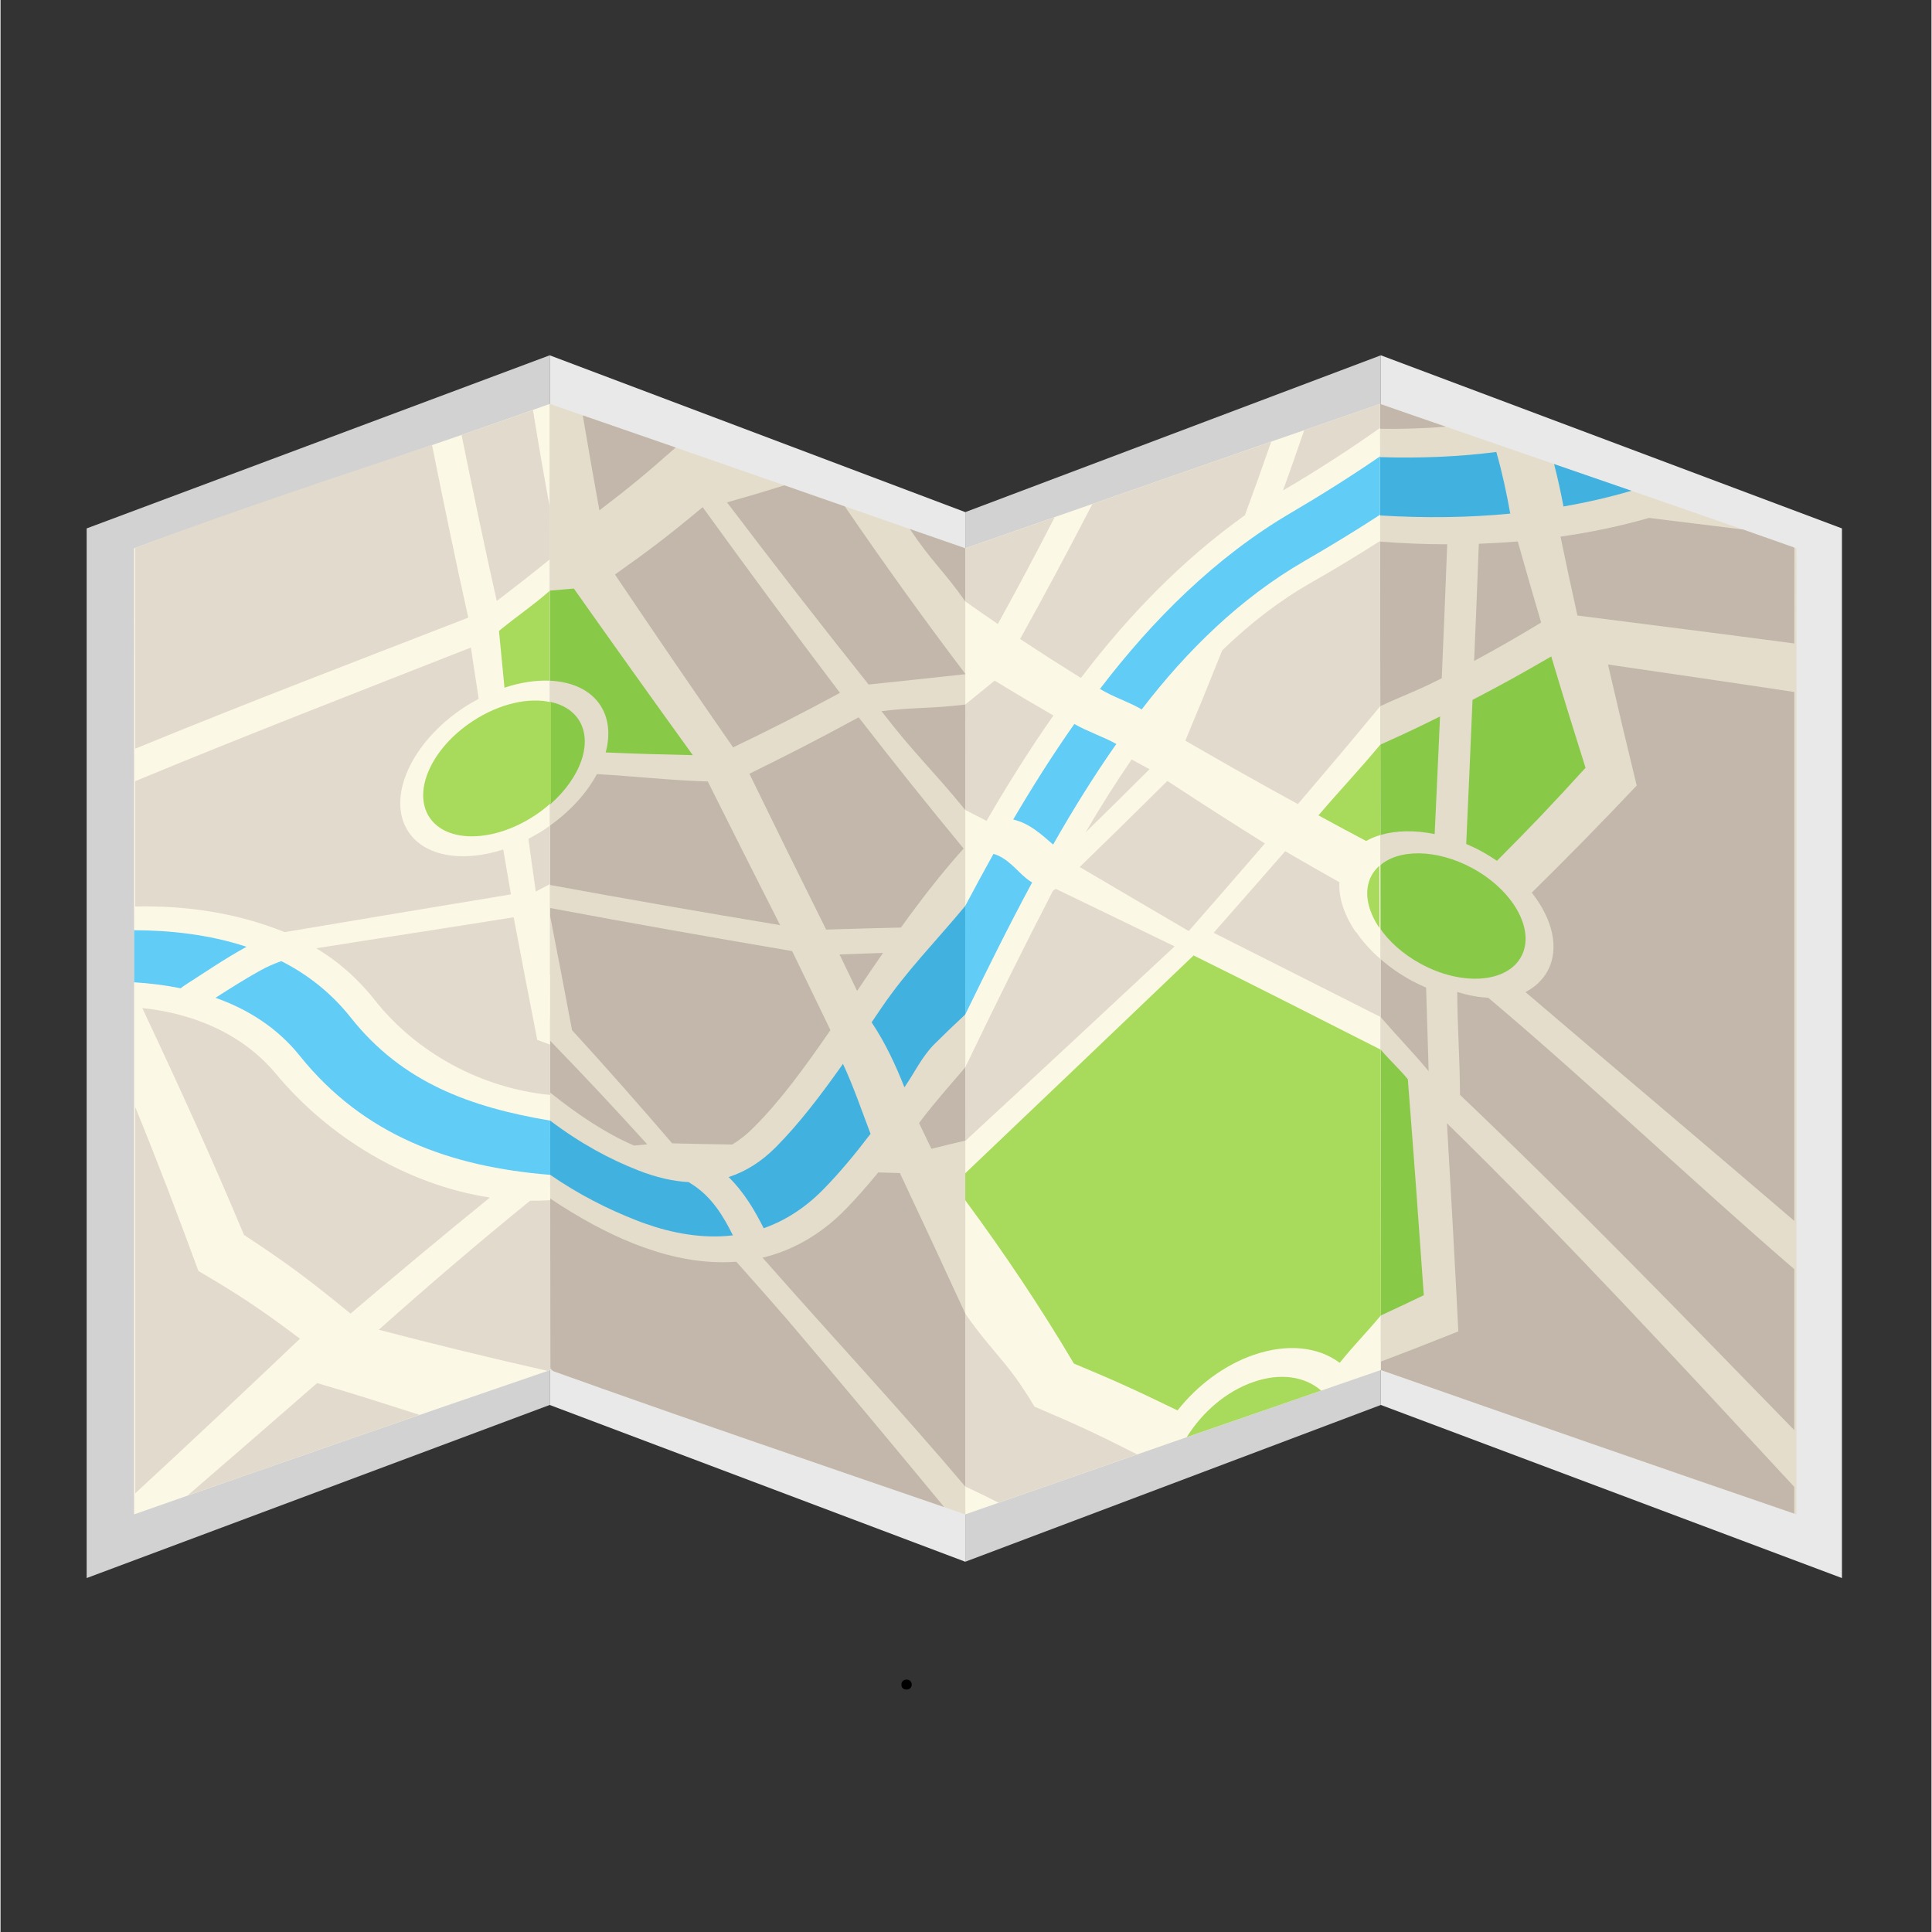 <svg xmlns="http://www.w3.org/2000/svg" xmlns:xlink="http://www.w3.org/1999/xlink" width="300" zoomAndPan="magnify" viewBox="0 0 224.88 225" height="300" preserveAspectRatio="xMidYMid meet"><rect x="0" y="0" width="224.88" height="225" fill="#333333" stroke="none"/><defs><clipPath id="aa70d86fe1"><path d="M 10 41.398 L 64 41.398 L 64 183.82 L 10 183.82 Z M 10 41.398 "></path></clipPath><clipPath id="4e353e8974"><path d="M 63 41.398 L 113 41.398 L 113 182 L 63 182 Z M 63 41.398 "></path></clipPath><clipPath id="fdcb832d92"><path d="M 112 41.398 L 161 41.398 L 161 182 L 112 182 Z M 112 41.398 "></path></clipPath><clipPath id="6889d6f914"><path d="M 160 41.398 L 214.59 41.398 L 214.59 183.82 L 160 183.82 Z M 160 41.398 "></path></clipPath></defs><g id="9cd03c6ac7"><path style=" stroke:none;fill-rule:nonzero;fill:#e2dacd;fill-opacity:1;" d="M 64.027 113.512 L 63.246 113.684 L 64.027 118.836 Z M 64.027 113.512 "></path><g clip-rule="nonzero" clip-path="url(#aa70d86fe1)"><path style=" stroke:none;fill-rule:nonzero;fill:#d3d2d2;fill-opacity:1;" d="M 63.957 163.621 L 10.031 183.781 L 10.031 61.539 L 63.957 41.379 L 63.957 163.621 "></path></g><g clip-rule="nonzero" clip-path="url(#4e353e8974)"><path style=" stroke:none;fill-rule:nonzero;fill:#e9e9e9;fill-opacity:1;" d="M 63.957 163.621 L 112.355 181.879 L 112.355 59.641 L 63.957 41.379 L 63.957 163.621 "></path></g><g clip-rule="nonzero" clip-path="url(#fdcb832d92)"><path style=" stroke:none;fill-rule:nonzero;fill:#d3d2d2;fill-opacity:1;" d="M 160.754 163.621 L 112.355 181.879 L 112.355 59.641 L 160.754 41.379 L 160.754 163.621 "></path></g><g clip-rule="nonzero" clip-path="url(#6889d6f914)"><path style=" stroke:none;fill-rule:nonzero;fill:#e9e9e9;fill-opacity:1;" d="M 160.754 163.621 L 214.453 183.781 L 214.453 61.539 L 160.754 41.379 L 160.754 163.621 "></path></g><path style=" stroke:none;fill-rule:nonzero;fill:#e4ddcb;fill-opacity:1;" d="M 209.156 176.363 C 209.148 138.859 209.156 101.355 209.156 63.852 C 193.016 58.18 176.832 52.645 160.664 47.039 C 160.672 84.547 160.75 122.047 160.754 159.551 C 176.867 165.199 192.996 170.824 209.156 176.363 "></path><path style=" stroke:none;fill-rule:nonzero;fill:#88c948;fill-opacity:1;" d="M 160.75 153.199 C 162.793 152.25 163.793 151.785 165.754 150.84 C 165.168 142.453 164.555 134.066 163.895 125.684 C 162.641 124.195 162.008 123.715 160.734 122.242 C 160.742 132.645 160.75 142.797 160.75 153.199 "></path><path style=" stroke:none;fill-rule:nonzero;fill:#c2b7aa;fill-opacity:1;" d="M 160.754 159.551 C 176.785 165.18 192.824 170.766 208.898 176.273 C 208.898 175.012 208.898 174.395 208.898 173.16 C 195.629 158.824 182.414 144.488 168.453 130.816 C 168.926 138.887 169.371 146.965 169.777 155.055 C 166.293 156.438 164.508 157.148 160.754 158.57 C 160.754 158.953 160.754 159.156 160.754 159.551 "></path><path style=" stroke:none;fill-rule:nonzero;fill:#c2b7aa;fill-opacity:1;" d="M 173.258 116.195 C 172.137 116.145 170.934 115.926 169.648 115.52 C 169.672 119.773 169.949 123.098 169.973 127.508 C 183.289 140.184 196.066 153.371 208.898 166.551 C 208.902 160.301 208.898 154.047 208.902 147.809 C 197.117 137.652 185.152 126.223 173.258 116.195 "></path><path style=" stroke:none;fill-rule:nonzero;fill:#c2b7aa;fill-opacity:1;" d="M 160.664 47.039 C 160.664 48.219 160.664 48.793 160.664 49.938 C 163.285 49.977 165.832 49.891 168.316 49.691 C 165.281 48.648 163.75 48.121 160.664 47.039 "></path><path style=" stroke:none;fill-rule:nonzero;fill:#c2b7aa;fill-opacity:1;" d="M 160.672 63.078 C 160.676 69.562 160.676 75.766 160.684 82.242 C 163.598 80.887 165.02 80.438 167.844 78.988 C 168.098 73.031 168.227 69.957 168.484 63.387 C 165.938 63.387 163.336 63.285 160.672 63.078 "></path><path style=" stroke:none;fill-rule:nonzero;fill:#c2b7aa;fill-opacity:1;" d="M 172.164 63.328 C 171.945 69.043 171.84 71.746 171.617 76.973 C 174.766 75.262 176.32 74.363 179.422 72.504 C 178.34 68.824 177.793 66.938 176.699 63.062 C 175.203 63.184 173.699 63.273 172.164 63.328 "></path><path style=" stroke:none;fill-rule:nonzero;fill:#c2b7aa;fill-opacity:1;" d="M 202.957 61.672 C 198.543 61.121 196.355 60.859 191.98 60.316 C 188.695 61.262 185.258 61.988 181.676 62.496 C 182.461 66.277 182.859 68.105 183.648 71.684 C 192.07 72.758 200.496 73.82 208.902 74.938 C 208.91 70.645 208.91 68.422 208.91 63.773 C 206.516 62.922 205.328 62.508 202.957 61.672 "></path><path style=" stroke:none;fill-rule:nonzero;fill:#41b2df;fill-opacity:1;" d="M 160.664 60.031 C 165.969 60.352 171.02 60.281 175.824 59.816 C 175.41 57.492 174.906 55.102 174.203 52.637 C 169.945 53.184 165.445 53.387 160.664 53.238 C 160.664 56.02 160.664 57.375 160.664 60.031 "></path><path style=" stroke:none;fill-rule:nonzero;fill:#41b2df;fill-opacity:1;" d="M 180.926 54.043 C 181.367 55.723 181.715 57.371 182.023 58.984 C 184.762 58.508 187.395 57.902 189.941 57.152 C 186.336 55.906 184.539 55.281 180.926 54.043 "></path><path style=" stroke:none;fill-rule:nonzero;fill:#88c948;fill-opacity:1;" d="M 160.555 107.973 C 161.633 109.586 163.301 111.109 165.406 112.25 C 170.211 114.859 175.449 114.477 177.105 111.395 C 178.762 108.328 176.215 103.715 171.41 101.105 C 167.234 98.844 162.734 98.836 160.539 100.895 L 160.555 107.973 "></path><path style=" stroke:none;fill-rule:nonzero;fill:#c2b7aa;fill-opacity:1;" d="M 187.207 77.391 C 188.555 83.223 189.223 86.016 190.551 91.484 C 186.555 95.719 182.477 99.875 178.328 103.957 C 180.754 107.023 181.59 110.453 180.176 113.07 C 179.605 114.129 178.711 114.953 177.594 115.539 C 187.574 124.059 198.992 133.68 208.902 142.184 C 208.902 121.656 208.902 101.121 208.902 80.59 C 201.68 79.496 194.449 78.449 187.207 77.391 "></path><path style=" stroke:none;fill-rule:nonzero;fill:#88c948;fill-opacity:1;" d="M 172.477 99.148 C 173.109 99.492 173.703 99.867 174.277 100.25 C 178.406 96.098 180.477 93.93 184.59 89.418 C 183.004 84.371 182.199 81.797 180.598 76.449 C 176.957 78.559 175.133 79.574 171.43 81.508 C 171.137 88.484 170.988 91.801 170.695 98.289 C 171.293 98.547 171.891 98.82 172.477 99.148 "></path><path style=" stroke:none;fill-rule:nonzero;fill:#88c948;fill-opacity:1;" d="M 167.02 97.137 C 167.27 91.801 167.398 89.078 167.645 83.441 C 164.902 84.797 163.523 85.453 160.688 86.723 C 160.691 91.023 160.695 93.176 160.695 97.25 C 162.516 96.707 164.707 96.664 167.02 97.137 "></path><path style=" stroke:none;fill-rule:nonzero;fill:#c2b7aa;fill-opacity:1;" d="M 164.352 114.215 C 162.996 113.484 161.781 112.625 160.715 111.695 C 160.719 114.199 160.727 115.703 160.727 118.445 C 162.996 121.066 164.113 122.121 166.32 124.75 C 166.203 120.785 166.145 118.84 166.023 115.012 C 165.461 114.777 164.902 114.512 164.352 114.215 "></path><path style=" stroke:none;fill-rule:nonzero;fill:#e4ddcb;fill-opacity:1;" d="M 112.355 176.363 C 112.355 138.859 112.355 101.355 112.355 63.852 C 96.223 58.25 80.098 52.617 63.957 47.039 C 63.957 84.547 64.02 122.047 64.027 159.551 C 80.082 165.32 96.227 170.805 112.355 176.363 "></path><path style=" stroke:none;fill-rule:nonzero;fill:#c2b7aa;fill-opacity:1;" d="M 91.293 56.523 C 88.629 57.348 87.297 57.746 84.609 58.508 C 90.02 65.645 95.512 72.715 101.098 79.719 C 105.555 79.25 107.785 79.016 112.355 78.516 L 112.355 78.473 C 107.52 72.09 102.855 65.586 98.328 58.977 C 95.516 57.996 94.113 57.504 91.293 56.523 "></path><path style=" stroke:none;fill-rule:nonzero;fill:#c2b7aa;fill-opacity:1;" d="M 81.773 59.066 C 77.75 62.41 75.715 63.965 71.559 66.906 C 76.094 73.648 80.68 80.363 85.32 87.039 C 90.32 84.625 92.785 83.359 97.762 80.691 C 92.348 73.547 87.027 66.336 81.773 59.066 "></path><path style=" stroke:none;fill-rule:nonzero;fill:#c2b7aa;fill-opacity:1;" d="M 67.809 48.375 C 68.586 52.957 68.973 55.152 69.746 59.434 C 73.363 56.676 75.129 55.211 78.629 52.117 C 74.383 50.648 72.227 49.902 67.809 48.375 "></path><path style=" stroke:none;fill-rule:nonzero;fill:#c2b7aa;fill-opacity:1;" d="M 105.898 61.609 C 108.461 65.441 109.742 66.336 112.355 70.035 C 112.355 67.238 112.355 66.789 112.355 63.852 C 109.746 62.949 108.461 62.508 105.898 61.609 "></path><path style=" stroke:none;fill-rule:nonzero;fill:#c2b7aa;fill-opacity:1;" d="M 64.012 121.207 C 64.012 123.586 64.012 124.793 64.012 127.242 C 67.363 129.926 70.668 132.082 73.781 133.41 C 74.398 133.355 74.703 133.328 75.316 133.266 C 70.918 128.438 68.68 126.039 64.012 121.207 "></path><path style=" stroke:none;fill-rule:nonzero;fill:#c2b7aa;fill-opacity:1;" d="M 109.895 175.512 C 103.844 168.188 97.762 160.879 91.598 153.645 C 89.238 150.938 88.066 149.605 85.688 146.941 C 81.934 147.23 78.258 146.453 75.117 145.34 C 74.691 145.188 74.258 145.031 73.82 144.859 C 70.613 143.602 67.336 141.793 64.02 139.586 C 64.02 146.172 64.027 152.758 64.027 159.352 C 64.164 159.48 64.234 159.551 64.375 159.684 C 79.5 165.098 94.699 170.297 109.895 175.512 "></path><path style=" stroke:none;fill-rule:nonzero;fill:#c2b7aa;fill-opacity:1;" d="M 92.188 110.762 C 82.777 109.16 73.379 107.504 63.992 105.746 C 63.992 106.082 63.992 106.254 63.992 106.586 C 65.027 111.887 65.535 114.531 66.559 119.969 C 70.516 124.297 74.398 128.699 78.219 133.152 C 81.047 133.223 82.438 133.246 85.215 133.289 C 86.082 132.77 86.906 132.117 87.688 131.328 C 90.812 128.227 93.707 124.242 96.652 119.969 C 94.871 116.273 93.977 114.441 92.188 110.762 "></path><path style=" stroke:none;fill-rule:nonzero;fill:#c2b7aa;fill-opacity:1;" d="M 99.824 115.305 C 100.781 113.879 101.773 112.43 102.777 110.977 C 100.746 111.051 99.73 111.086 97.715 111.156 C 98.531 112.855 98.938 113.699 99.754 115.395 L 99.824 115.305 "></path><path style=" stroke:none;fill-rule:nonzero;fill:#c2b7aa;fill-opacity:1;" d="M 112.355 124.297 C 112.148 124.586 108.562 128.594 106.973 130.797 C 107.547 131.988 107.836 132.582 108.414 133.789 C 109.988 133.395 110.777 133.203 112.379 132.828 C 112.379 128.918 112.355 128.152 112.355 124.297 "></path><path style=" stroke:none;fill-rule:nonzero;fill:#c2b7aa;fill-opacity:1;" d="M 112.348 82.051 C 108.398 82.543 106.453 82.348 102.598 82.82 C 106.445 87.828 108.383 89.465 112.355 94.328 C 112.355 89.113 112.348 87.688 112.348 82.051 "></path><path style=" stroke:none;fill-rule:nonzero;fill:#c2b7aa;fill-opacity:1;" d="M 104.863 108.02 C 107.117 104.891 109.516 101.773 112.16 98.82 C 108.008 93.793 103.934 88.703 99.941 83.539 C 94.844 86.297 92.316 87.594 87.215 90.113 C 90.164 96.176 93.145 102.223 96.152 108.258 C 99.613 108.152 101.348 108.109 104.863 108.02 "></path><path style=" stroke:none;fill-rule:nonzero;fill:#c2b7aa;fill-opacity:1;" d="M 112.355 152.98 C 109.844 147.512 107.305 142.059 104.742 136.617 C 103.727 136.582 103.227 136.566 102.219 136.539 C 101.004 138.027 99.758 139.453 98.469 140.781 C 95.445 143.887 92.105 145.664 88.75 146.469 C 96.715 155.535 104.551 163.91 112.355 173.117 C 112.355 166.137 112.355 159.949 112.355 152.98 "></path><path style=" stroke:none;fill-rule:nonzero;fill:#41b2df;fill-opacity:1;" d="M 112.348 105.512 C 108.785 109.797 105.598 112.969 102.613 117.34 C 102.227 117.918 101.832 118.484 101.449 119.059 C 103.109 121.555 104.258 124.082 105.27 126.629 C 106.422 124.973 107.305 123.047 108.773 121.586 C 110.238 120.141 110.949 119.457 112.355 118.145 C 112.355 113.223 112.348 110.59 112.348 105.512 "></path><path style=" stroke:none;fill-rule:nonzero;fill:#41b2df;fill-opacity:1;" d="M 98.113 123.895 C 95.566 127.5 93.023 130.852 90.293 133.598 C 88.645 135.262 86.812 136.426 84.805 137.078 C 86.59 138.867 87.809 140.902 88.879 143.039 C 91.293 142.188 93.664 140.73 95.859 138.48 C 97.762 136.539 99.562 134.359 101.324 132.043 C 100.281 129.309 99.363 126.582 98.113 123.895 "></path><path style=" stroke:none;fill-rule:nonzero;fill:#41b2df;fill-opacity:1;" d="M 80.391 137.832 C 80.305 137.781 80.219 137.727 80.141 137.668 C 78.32 137.57 76.367 137.125 74.289 136.309 C 70.969 135.016 67.508 133.152 64.016 130.508 C 64.016 133 64.016 134.238 64.02 136.824 C 67.395 139.145 70.719 140.809 73.969 142.086 C 74.344 142.234 74.723 142.383 75.117 142.516 C 78.199 143.602 81.734 144.293 85.293 143.871 C 84.172 141.594 82.773 139.285 80.391 137.832 "></path><path style=" stroke:none;fill-rule:nonzero;fill:#88c948;fill-opacity:1;" d="M 67.328 83.809 C 66.613 82.727 65.449 82.035 64.027 81.742 L 64.027 93.66 C 67.57 90.562 69.043 86.449 67.328 83.809 "></path><path style=" stroke:none;fill-rule:nonzero;fill:#c2b7aa;fill-opacity:1;" d="M 82.367 91.012 C 78.012 90.879 73.941 90.41 69.457 90.152 C 68.305 92.301 66.426 94.418 63.984 96.148 C 63.988 98.82 63.988 100.289 63.992 103.062 C 72.914 104.703 81.852 106.254 90.793 107.742 C 87.969 102.176 85.156 96.59 82.367 91.012 "></path><path style=" stroke:none;fill-rule:nonzero;fill:#88c948;fill-opacity:1;" d="M 69.863 82.148 C 70.863 83.688 71.016 85.621 70.477 87.629 C 74.504 87.801 76.613 87.852 80.625 87.945 C 75.973 81.504 71.359 75.035 66.77 68.543 C 65.656 68.648 65.094 68.688 63.961 68.781 C 63.965 73.133 63.965 75.293 63.965 79.273 C 66.535 79.391 68.684 80.34 69.863 82.148 "></path><path style=" stroke:none;fill-rule:nonzero;fill:#fcf8e6;fill-opacity:1;" d="M 160.754 159.551 C 160.75 122.047 160.672 84.547 160.664 47.039 C 144.547 52.602 128.453 58.25 112.355 63.852 C 112.355 93.473 112.355 130.977 112.355 176.363 C 128.477 170.727 144.605 165.113 160.754 159.551 "></path><path style=" stroke:none;fill-rule:nonzero;fill:#a8db5b;fill-opacity:1;" d="M 138.945 111.27 C 130.082 119.73 121.234 128.199 112.355 136.637 C 112.355 137.887 112.355 138.516 112.355 139.785 C 116.879 145.91 121.121 152.242 125.004 158.797 C 129.895 160.836 132.277 161.93 137.074 164.258 C 139.41 161.309 142.508 158.984 145.938 157.793 C 149.863 156.438 153.449 156.844 155.961 158.711 C 157.863 156.383 158.82 155.496 160.75 153.199 C 160.75 142.969 160.742 132.469 160.734 122.242 C 153.48 118.566 146.238 114.871 138.945 111.27 "></path><path style=" stroke:none;fill-rule:nonzero;fill:#a8db5b;fill-opacity:1;" d="M 153.805 161.949 C 151.906 160.297 149.059 159.855 145.922 160.941 C 142.777 162.027 139.992 164.414 138.148 167.367 C 144.316 165.223 147.387 164.164 153.805 161.949 "></path><path style=" stroke:none;fill-rule:nonzero;fill:#e2dacd;fill-opacity:1;" d="M 125.68 100.973 C 129.781 96.988 131.82 94.984 135.891 90.949 C 140.465 93.941 142.727 95.391 147.25 98.23 C 143.711 102.328 141.93 104.363 138.379 108.43 C 133.348 105.465 130.812 104.008 125.68 100.973 "></path><path style=" stroke:none;fill-rule:nonzero;fill:#e2dacd;fill-opacity:1;" d="M 112.355 63.852 C 112.355 66.379 112.355 67.609 112.355 70.035 C 113.875 71.113 114.629 71.641 116.148 72.672 C 118.805 67.836 120.125 65.359 122.77 60.23 C 118.609 61.68 116.523 62.41 112.355 63.852 "></path><path style=" stroke:none;fill-rule:nonzero;fill:#e2dacd;fill-opacity:1;" d="M 112.348 132.879 C 120.5 125.352 128.625 117.789 136.734 110.215 C 131.262 107.551 128.496 106.227 122.895 103.516 C 122.754 103.613 122.695 103.656 122.562 103.75 C 119.164 110.32 115.898 116.934 112.691 123.602 C 112.574 123.832 112.465 124.07 112.355 124.297 C 112.355 126.684 112.348 128.383 112.348 132.879 "></path><path style=" stroke:none;fill-rule:nonzero;fill:#e2dacd;fill-opacity:1;" d="M 115.781 79.27 C 114.41 80.379 113.727 80.938 112.348 82.051 C 112.348 87.145 112.355 89.586 112.355 94.328 C 113.344 94.832 113.84 95.09 114.832 95.598 C 117.234 91.457 119.805 87.344 122.621 83.328 C 119.895 81.754 118.523 80.938 115.781 79.27 "></path><path style=" stroke:none;fill-rule:nonzero;fill:#e2dacd;fill-opacity:1;" d="M 126.359 96.945 C 129.348 94.012 130.84 92.547 133.812 89.586 C 132.984 89.133 132.566 88.902 131.73 88.449 C 129.848 91.188 128.059 94.031 126.359 96.945 "></path><path style=" stroke:none;fill-rule:nonzero;fill:#e2dacd;fill-opacity:1;" d="M 151.828 50.094 C 150.848 52.957 150.348 54.363 149.359 57.125 C 149.43 57.078 149.508 57.035 149.578 56.992 C 153.391 54.746 157.109 52.348 160.664 49.836 C 160.664 48.73 160.664 48.168 160.664 47.039 C 157.188 48.242 155.414 48.852 151.828 50.094 "></path><path style=" stroke:none;fill-rule:nonzero;fill:#e2dacd;fill-opacity:1;" d="M 160.672 62.996 C 158.02 64.691 155.309 66.332 152.559 67.895 C 148.852 70.012 145.438 72.68 142.281 75.738 C 140.559 80.035 139.707 82.129 137.984 86.258 C 143.27 89.312 145.867 90.777 151.09 93.645 C 154.945 89.121 156.883 86.836 160.684 82.242 C 160.676 75.82 160.676 69.406 160.672 62.996 "></path><path style=" stroke:none;fill-rule:nonzero;fill:#e2dacd;fill-opacity:1;" d="M 127.156 58.699 C 124.43 63.973 121.629 69.215 118.742 74.414 C 121.582 76.285 123.004 77.195 125.824 78.957 C 131.27 71.777 137.594 65.234 144.926 60 C 146.152 56.652 146.766 54.938 147.988 51.438 C 141.039 53.848 134.102 56.273 127.156 58.699 "></path><path style=" stroke:none;fill-rule:nonzero;fill:#e2dacd;fill-opacity:1;" d="M 132.371 169.375 C 127.652 166.988 125.285 165.879 120.418 163.82 C 117.238 158.457 115.625 157.695 112.355 152.98 C 112.355 160.27 112.355 165.836 112.355 173.117 C 113.918 173.844 114.691 174.223 116.234 175.004 C 122.871 172.684 126.027 171.582 132.371 169.375 "></path><path style=" stroke:none;fill-rule:nonzero;fill:#61ccf5;fill-opacity:1;" d="M 112.355 118.145 C 114.863 112.992 117.41 107.84 120.141 102.773 C 119.883 102.617 119.637 102.445 119.402 102.246 C 118.438 101.477 117.246 99.875 115.637 99.445 C 114.508 101.473 113.418 103.492 112.348 105.512 C 112.348 110.645 112.355 113.141 112.355 118.145 "></path><path style=" stroke:none;fill-rule:nonzero;fill:#61ccf5;fill-opacity:1;" d="M 125.055 84.316 C 122.5 87.945 120.145 91.68 117.938 95.441 C 119.902 95.895 121.34 97.289 122.586 98.359 C 124.875 94.332 127.309 90.398 129.949 86.641 C 128.391 85.785 126.609 85.199 125.055 84.316 "></path><path style=" stroke:none;fill-rule:nonzero;fill:#61ccf5;fill-opacity:1;" d="M 160.664 53.145 C 157.355 55.418 153.879 57.613 150.305 59.711 C 141.539 64.848 134.188 72.172 128.043 80.23 C 129.57 81.176 131.383 81.73 132.906 82.617 C 138.129 75.793 144.402 69.645 151.84 65.348 C 154.824 63.621 157.793 61.82 160.664 59.945 C 160.664 57.281 160.664 55.926 160.664 53.145 "></path><path style=" stroke:none;fill-rule:nonzero;fill:#a8db5b;fill-opacity:1;" d="M 160.578 100.828 C 160.211 101.156 159.902 101.531 159.672 101.957 C 158.719 103.715 159.156 105.984 160.594 108.082 L 160.578 100.828 "></path><path style=" stroke:none;fill-rule:nonzero;fill:#a8db5b;fill-opacity:1;" d="M 160.695 97.25 C 160.691 93.164 160.691 91.031 160.688 86.723 C 157.828 90.137 156.379 91.578 153.488 94.957 C 155.734 96.184 156.984 96.859 159.039 97.941 C 159.543 97.652 160.102 97.426 160.695 97.25 "></path><path style=" stroke:none;fill-rule:nonzero;fill:#e2dacd;fill-opacity:1;" d="M 157.848 108.504 L 157.848 108.574 C 156.52 106.641 155.824 104.602 155.926 102.746 C 153.648 101.461 152.176 100.617 149.613 99.133 C 146.281 102.949 144.613 104.836 141.281 108.633 C 147.77 111.887 154.238 115.18 160.727 118.445 C 160.727 115.688 160.719 114.215 160.715 111.695 C 159.57 110.699 158.605 109.625 157.848 108.504 "></path><path style=" stroke:none;fill-rule:nonzero;fill:#fcf8e6;fill-opacity:1;" d="M 64.027 159.551 C 64.02 122.047 63.957 84.547 63.957 47.039 C 47.887 52.836 31.594 57.961 15.559 63.852 C 15.559 101.355 15.559 138.859 15.559 176.363 C 31.688 170.672 47.852 165.098 64.027 159.551 "></path><path style=" stroke:none;fill-rule:nonzero;fill:#e2dacd;fill-opacity:1;" d="M 48.805 164.777 C 43.949 163.234 41.652 162.469 36.871 161.074 C 31.852 165.449 26.836 169.812 21.801 174.156 C 30.793 171.008 39.793 167.879 48.805 164.777 "></path><path style=" stroke:none;fill-rule:nonzero;fill:#e2dacd;fill-opacity:1;" d="M 15.688 173.91 C 22.137 167.969 28.516 161.941 34.875 155.902 C 30.32 152.488 27.977 150.914 23.047 148.016 C 20.695 141.609 18.273 135.242 15.684 128.918 C 15.688 143.91 15.688 158.91 15.688 173.91 "></path><path style=" stroke:none;fill-rule:nonzero;fill:#e2dacd;fill-opacity:1;" d="M 15.672 63.809 C 15.68 71.602 15.68 79.402 15.68 87.195 C 28.535 81.914 41.523 76.961 54.477 71.93 C 52.98 65.234 51.605 58.523 50.25 51.816 C 38.688 55.695 27.102 59.516 15.672 63.809 "></path><path style=" stroke:none;fill-rule:nonzero;fill:#e2dacd;fill-opacity:1;" d="M 53.691 50.637 C 55.004 57.094 56.336 63.551 57.793 69.988 C 60.332 68.043 61.578 67.078 63.957 65.152 C 63.957 62.75 63.957 61.531 63.957 59.031 C 63.168 54.715 62.777 52.473 62.008 47.75 C 58.848 48.875 57.168 49.461 53.691 50.637 "></path><path style=" stroke:none;fill-rule:nonzero;fill:#e2dacd;fill-opacity:1;" d="M 32.035 125.012 C 28.176 120.391 22.418 118 16.508 117.398 C 20.629 126.141 24.625 134.902 28.355 143.82 C 33.496 147.195 35.922 149.031 40.762 152.98 C 46.129 148.41 51.52 143.91 56.988 139.469 C 47.324 137.973 38.238 132.477 32.035 125.012 "></path><path style=" stroke:none;fill-rule:nonzero;fill:#e2dacd;fill-opacity:1;" d="M 64.012 121.656 C 63.406 121.434 63.109 121.332 62.512 121.113 C 61.375 115.281 60.82 112.477 59.762 106.824 C 52.102 108.055 44.438 109.211 36.781 110.434 C 39.309 111.961 41.613 113.965 43.57 116.449 C 48.465 122.66 56.074 126.75 64.012 127.516 C 64.012 125.137 64.012 123.961 64.012 121.656 "></path><path style=" stroke:none;fill-rule:nonzero;fill:#e2dacd;fill-opacity:1;" d="M 64.027 159.551 C 64.027 152.957 64.02 146.367 64.02 139.777 C 63.227 139.824 62.445 139.844 61.672 139.836 C 55.684 144.707 49.809 149.723 44.051 154.863 C 50.582 156.57 57.117 158.168 63.707 159.652 C 63.832 159.609 63.898 159.594 64.027 159.551 "></path><path style=" stroke:none;fill-rule:nonzero;fill:#61ccf5;fill-opacity:1;" d="M 21.449 114.75 C 23.816 113.23 26.215 111.59 28.652 110.262 C 24.227 108.801 19.57 108.336 15.559 108.336 C 15.559 110.773 15.559 111.984 15.559 114.398 C 17.312 114.504 19.148 114.727 20.984 115.094 C 21.121 114.977 21.281 114.863 21.449 114.75 "></path><path style=" stroke:none;fill-rule:nonzero;fill:#61ccf5;fill-opacity:1;" d="M 64.016 130.508 C 54.719 128.938 46.809 126.102 40.789 118.504 C 38.516 115.633 35.738 113.465 32.699 111.934 C 31.863 112.23 31.035 112.586 30.25 113.027 C 28.496 114 26.766 115.094 25.039 116.203 C 28.734 117.508 32.195 119.645 34.832 122.934 C 42.32 132.266 52.41 135.887 64.02 136.824 C 64.02 134.25 64.016 132.996 64.016 130.508 "></path><path style=" stroke:none;fill-rule:nonzero;fill:#a8db5b;fill-opacity:1;" d="M 64.105 81.781 C 61.555 81.191 58.129 81.918 55.004 83.977 C 50.223 87.105 47.957 92.121 49.941 95.168 C 51.926 98.203 57.406 98.137 62.184 95 C 62.883 94.547 63.52 94.047 64.105 93.512 L 64.105 81.781 "></path><path style=" stroke:none;fill-rule:nonzero;fill:#a8db5b;fill-opacity:1;" d="M 63.965 79.273 C 63.965 75.121 63.961 73.398 63.961 68.805 C 61.668 70.789 60.477 71.492 58.051 73.477 C 58.309 76.191 58.445 77.59 58.691 80.086 C 60.535 79.473 62.336 79.207 63.965 79.273 "></path><path style=" stroke:none;fill-rule:nonzero;fill:#e2dacd;fill-opacity:1;" d="M 47.48 96.832 C 44.918 92.891 47.84 86.406 54.023 82.359 C 54.57 82 55.133 81.68 55.688 81.387 C 55.344 79.152 55.152 77.855 54.781 75.41 C 41.727 80.547 28.641 85.605 15.68 90.977 C 15.684 97.031 15.684 99.91 15.684 105.574 C 21.613 105.434 27.57 106.32 33.086 108.555 C 41.867 107.07 50.66 105.625 59.445 104.156 C 59.078 102.055 58.887 100.957 58.547 98.93 C 53.84 100.461 49.398 99.77 47.48 96.832 "></path><path style=" stroke:none;fill-rule:nonzero;fill:#e2dacd;fill-opacity:1;" d="M 63.32 96.621 C 62.715 97.012 62.094 97.363 61.48 97.691 C 61.805 100.059 61.98 101.359 62.336 103.828 C 63 103.484 63.324 103.301 63.992 102.957 C 63.988 100.207 63.988 98.73 63.984 96.148 C 63.762 96.305 63.547 96.473 63.32 96.621 "></path><g style="fill:#000000;fill-opacity:1;"><g transform="translate(104.196, 196.715)"><path style="stroke:none" d="M 1.312 0.047 C 1.125 0.047 0.977 -0.004 0.875 -0.109 C 0.77 -0.211 0.719 -0.348 0.719 -0.516 C 0.719 -0.691 0.77 -0.832 0.875 -0.938 C 0.977 -1.051 1.125 -1.109 1.312 -1.109 C 1.5 -1.109 1.645 -1.055 1.75 -0.953 C 1.863 -0.848 1.922 -0.707 1.922 -0.531 C 1.922 -0.352 1.863 -0.211 1.75 -0.109 C 1.645 -0.004 1.5 0.047 1.312 0.047 Z M 1.312 0.047 "></path></g></g></g></svg>
